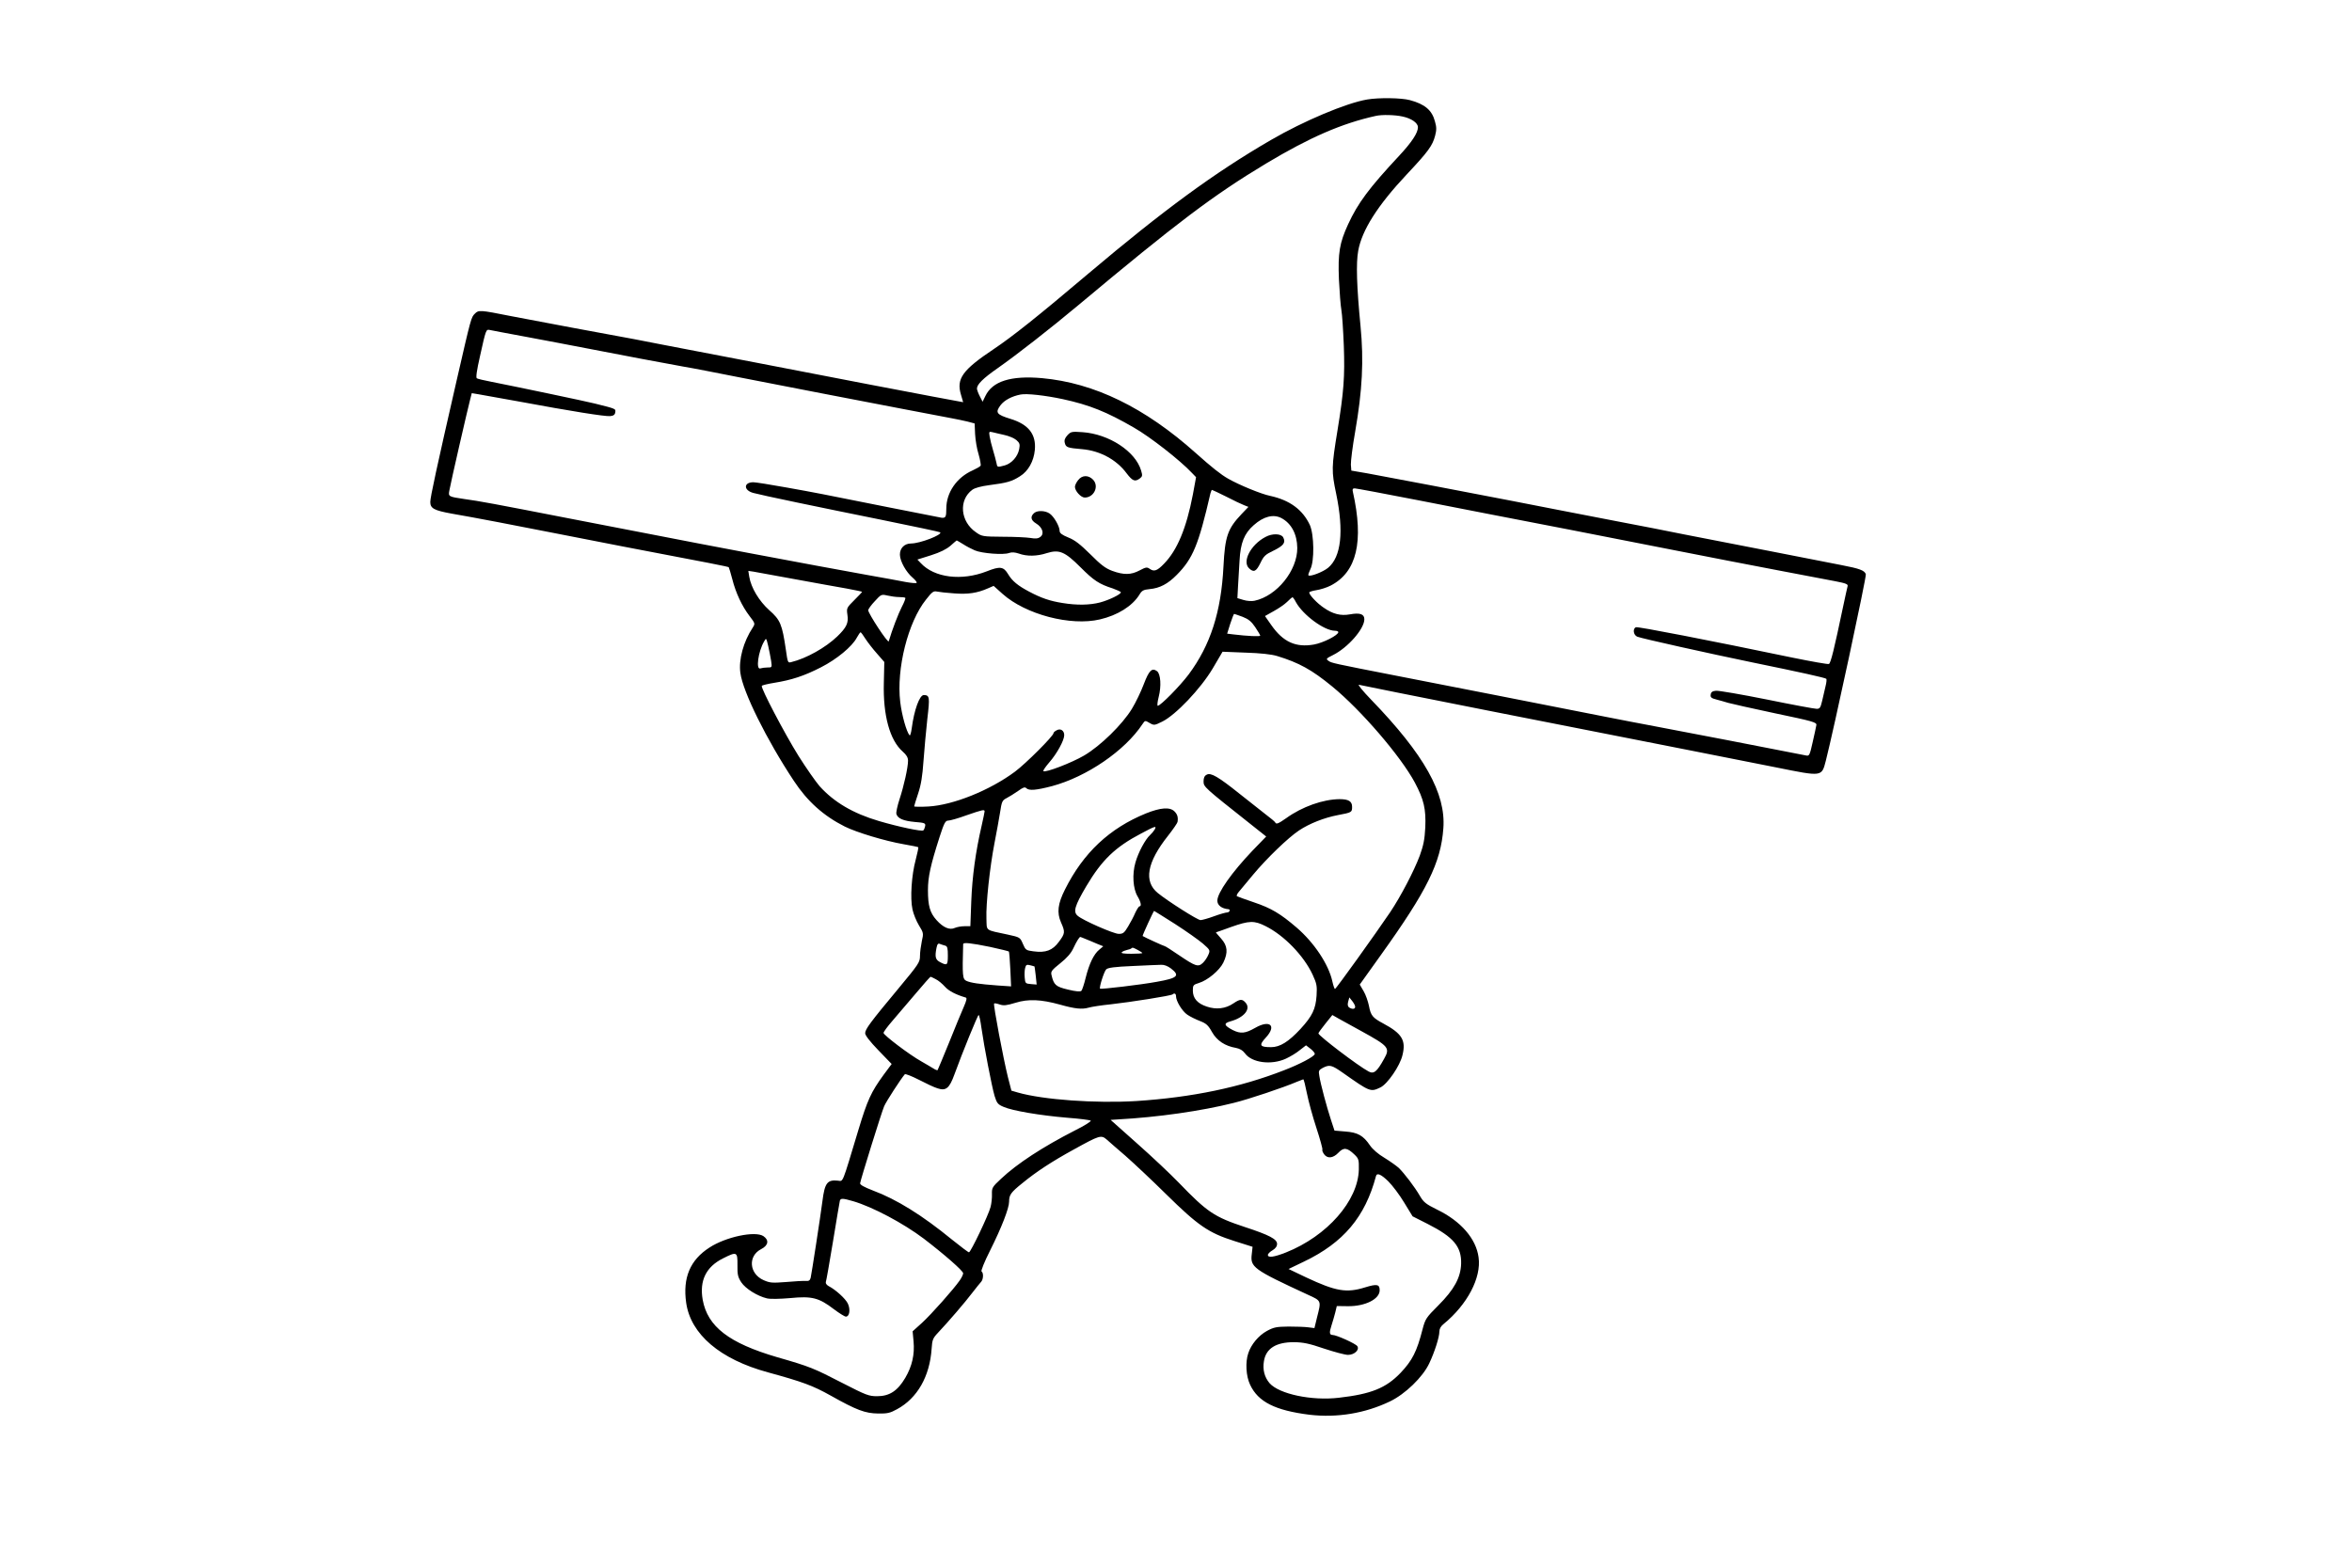 <?xml version="1.0" standalone="no"?>
<!DOCTYPE svg PUBLIC "-//W3C//DTD SVG 20010904//EN"
 "http://www.w3.org/TR/2001/REC-SVG-20010904/DTD/svg10.dtd">
<svg version="1.0" xmlns="http://www.w3.org/2000/svg"
 width="1536pt" height="1024pt" viewBox="0 0 1536 1024"
 preserveAspectRatio="xMidYMid meet">

<g transform="translate(0,1024) scale(0.1,-0.1)"
fill="#000000" stroke="none">
<path d="M8928 9590 c-136 -23 -414 -140 -629 -265 -367 -213 -700 -457 -1190
-871 -333 -282 -498 -413 -619 -494 -205 -137 -246 -194 -214 -299 7 -25 14
-47 14 -48 0 0 -8 1 -17 3 -10 2 -92 17 -183 34 -91 17 -280 53 -420 80 -140
27 -466 90 -725 140 -258 49 -537 103 -620 119 -82 16 -166 32 -185 36 -118
21 -653 121 -802 150 -206 41 -212 41 -237 16 -24 -24 -24 -23 -117 -428 -133
-581 -174 -771 -174 -802 0 -42 25 -55 140 -76 141 -24 437 -81 685 -130 121
-24 315 -62 430 -84 573 -109 689 -132 694 -136 2 -3 13 -38 23 -77 23 -91 64
-178 113 -242 37 -48 37 -50 21 -75 -61 -92 -93 -210 -81 -296 16 -123 171
-436 349 -705 89 -135 194 -229 333 -299 79 -39 262 -94 382 -115 52 -9 96
-18 98 -20 2 -2 -6 -39 -17 -82 -27 -99 -37 -251 -21 -324 6 -29 25 -76 42
-104 30 -49 31 -52 19 -104 -6 -29 -12 -72 -12 -96 0 -41 -7 -52 -140 -212
-185 -222 -218 -267 -218 -293 0 -14 31 -54 86 -111 l87 -90 -52 -70 c-83
-114 -106 -165 -165 -360 -110 -365 -98 -335 -134 -332 -69 7 -86 -14 -101
-133 -14 -108 -71 -476 -77 -502 -5 -17 -12 -22 -33 -20 -14 1 -72 -2 -127 -7
-91 -7 -106 -6 -147 12 -95 42 -104 158 -16 203 47 24 53 59 14 85 -54 35
-245 -5 -352 -75 -126 -81 -175 -197 -152 -360 29 -206 221 -370 534 -455 226
-62 292 -86 410 -152 169 -95 225 -116 310 -117 59 -1 78 3 123 28 133 72 214
215 226 395 4 59 8 69 42 105 67 71 178 200 224 261 25 32 51 65 58 72 14 16
16 58 2 67 -5 3 18 62 56 137 75 150 124 276 124 319 0 44 11 60 87 121 90 74
192 141 338 221 165 91 176 95 212 64 15 -14 71 -62 123 -107 52 -46 172 -158
265 -250 209 -206 278 -253 445 -306 l120 -38 -5 -46 c-11 -87 7 -101 366
-267 90 -41 88 -38 60 -148 l-17 -70 -40 5 c-21 3 -79 5 -129 5 -79 -1 -96 -4
-142 -29 -54 -30 -102 -87 -121 -145 -20 -58 -15 -150 12 -206 52 -112 164
-168 388 -196 180 -21 363 9 525 87 99 47 215 159 257 249 35 74 66 171 66
208 0 18 10 35 28 49 154 126 247 302 228 435 -16 122 -116 237 -271 312 -73
36 -88 48 -112 89 -34 59 -102 148 -139 184 -16 14 -58 44 -94 66 -39 23 -76
55 -93 80 -44 65 -80 85 -161 91 l-71 6 -23 70 c-27 82 -68 234 -76 287 -6 34
-4 38 23 53 44 22 57 19 130 -32 179 -126 181 -127 246 -96 46 22 128 141 144
211 24 97 -3 141 -126 207 -69 37 -81 51 -93 115 -6 29 -21 73 -35 96 l-25 43
138 193 c301 420 392 603 408 828 17 227 -124 480 -471 839 -55 57 -91 101
-80 98 19 -6 1514 -302 2155 -427 168 -33 422 -83 566 -112 308 -62 300 -63
328 44 51 200 266 1201 261 1217 -8 25 -40 37 -160 60 -55 11 -264 52 -465 91
-201 39 -453 88 -560 109 -107 22 -303 60 -435 85 -227 44 -590 114 -700 136
-216 42 -850 163 -935 178 l-105 18 -3 39 c-1 22 11 119 28 215 47 271 57 464
35 690 -25 258 -30 412 -15 492 24 134 126 296 319 501 137 146 166 185 183
250 10 38 10 56 -1 94 -19 73 -66 113 -164 139 -56 15 -202 17 -279 4z m231
-111 c58 -12 101 -42 101 -70 0 -37 -40 -98 -125 -189 -193 -207 -267 -306
-331 -445 -56 -122 -67 -187 -60 -360 4 -82 11 -172 16 -200 5 -27 12 -133 16
-235 7 -199 0 -298 -41 -549 -40 -244 -40 -269 -9 -416 51 -246 33 -413 -53
-484 -33 -27 -118 -60 -128 -49 -3 3 3 20 12 39 28 53 25 228 -3 290 -47 100
-131 162 -259 190 -59 12 -202 71 -274 112 -48 27 -108 75 -211 167 -333 298
-664 459 -1005 490 -203 18 -324 -20 -370 -117 l-18 -37 -18 35 c-10 19 -18
41 -19 50 0 28 39 67 138 136 125 88 338 254 527 412 641 536 876 714 1225
924 284 170 493 261 715 310 39 9 125 7 174 -4z m-5724 -1439 c121 -23 299
-56 395 -75 96 -18 258 -49 360 -69 102 -19 226 -42 275 -51 50 -8 214 -40
365 -70 151 -29 394 -77 540 -105 146 -28 382 -73 525 -101 143 -27 287 -55
320 -61 33 -6 80 -16 105 -22 l45 -12 3 -69 c2 -39 12 -99 23 -133 10 -35 16
-69 13 -74 -4 -6 -27 -19 -51 -30 -105 -46 -173 -145 -173 -250 0 -54 -4 -62
-30 -60 -3 0 -153 30 -335 66 -485 97 -474 95 -680 132 -104 19 -201 34 -215
34 -65 0 -65 -53 0 -70 59 -16 419 -91 840 -176 206 -42 377 -78 380 -81 16
-16 -132 -73 -190 -73 -44 0 -74 -31 -73 -74 1 -43 41 -114 84 -150 17 -15 29
-30 25 -33 -3 -4 -34 -1 -69 5 -34 7 -150 28 -257 47 -198 36 -427 78 -760
141 -178 33 -323 61 -1190 229 -477 93 -584 113 -675 125 -108 16 -108 16
-100 58 7 43 121 539 136 595 l10 39 42 -7 c23 -4 139 -25 257 -46 355 -66
571 -100 604 -97 23 2 32 9 34 25 3 23 8 22 -133 57 -59 15 -508 109 -675 142
-47 9 -90 19 -96 23 -7 4 -1 50 21 146 38 171 39 174 62 170 10 -2 117 -23
238 -45z m3505 -407 c175 -38 287 -83 465 -186 108 -62 301 -213 378 -295 l28
-29 -21 -114 c-42 -219 -102 -363 -188 -451 -44 -46 -65 -54 -93 -34 -19 13
-25 12 -67 -10 -56 -30 -104 -30 -178 -3 -46 17 -75 40 -144 109 -66 65 -100
92 -143 109 -42 17 -57 29 -57 43 0 30 -38 96 -66 114 -28 19 -78 21 -99 4
-28 -23 -24 -48 11 -69 42 -25 56 -68 28 -88 -14 -11 -31 -13 -64 -7 -25 4
-106 8 -181 8 -131 1 -137 2 -175 29 -103 70 -115 211 -24 278 16 12 57 23
110 30 116 15 148 24 201 58 54 33 90 98 97 171 10 103 -41 168 -159 204 -91
28 -101 41 -65 89 25 33 74 59 131 70 40 8 163 -6 275 -30z m-382 -234 c29 -6
65 -21 79 -33 22 -19 25 -28 19 -59 -9 -49 -49 -94 -94 -107 -50 -13 -49 -14
-55 18 -3 15 -13 52 -22 82 -9 30 -19 70 -22 89 -5 32 -4 33 18 28 14 -4 48
-11 77 -18z m2716 -429 c226 -44 434 -85 461 -90 113 -21 856 -166 1205 -235
206 -41 508 -99 670 -130 162 -31 332 -63 378 -72 67 -13 82 -19 78 -32 -3 -9
-16 -72 -31 -141 -56 -267 -79 -362 -91 -367 -7 -3 -113 16 -236 41 -552 115
-1012 204 -1024 199 -23 -9 -17 -52 9 -62 30 -12 471 -110 747 -167 322 -66
480 -101 487 -108 3 -3 1 -25 -5 -48 -6 -24 -16 -67 -22 -95 -11 -46 -15 -53
-36 -53 -14 0 -160 27 -326 61 -165 33 -315 59 -332 57 -23 -2 -32 -9 -34 -25
-3 -18 4 -24 40 -33 24 -6 57 -16 74 -21 17 -5 154 -36 305 -68 248 -52 274
-59 271 -77 -2 -10 -12 -61 -24 -111 -19 -85 -22 -92 -42 -88 -41 9 -962 187
-1036 200 -41 7 -167 32 -280 54 -389 77 -1016 200 -1350 265 -435 85 -434 85
-455 100 -17 12 -14 15 30 37 97 48 205 171 205 234 0 34 -29 44 -94 32 -61
-11 -112 2 -172 44 -42 28 -94 83 -94 99 0 4 21 11 47 15 26 4 68 17 93 30
171 88 218 288 145 613 -4 16 -1 22 12 22 9 0 202 -36 427 -80z m-1266 26 c48
-25 101 -50 117 -56 l28 -11 -45 -47 c-91 -96 -108 -146 -118 -342 -15 -297
-85 -514 -227 -705 -57 -76 -184 -205 -202 -205 -5 0 -2 26 6 58 18 69 13 150
-11 168 -33 24 -52 5 -86 -84 -18 -48 -53 -121 -78 -162 -63 -103 -205 -242
-312 -305 -82 -48 -254 -114 -266 -102 -4 3 15 30 40 59 48 55 96 142 96 176
0 30 -24 46 -49 32 -12 -6 -21 -14 -21 -19 0 -18 -180 -198 -251 -251 -165
-123 -405 -219 -566 -228 -51 -3 -93 -2 -93 1 0 4 12 41 26 84 19 57 28 112
35 213 5 74 17 197 25 274 17 144 15 155 -23 156 -28 0 -63 -97 -79 -218 -4
-29 -10 -50 -14 -45 -20 22 -51 133 -61 218 -26 217 51 522 168 668 40 51 49
58 72 53 14 -3 65 -9 113 -12 89 -7 150 2 220 33 l37 16 58 -52 c151 -135 445
-212 636 -167 116 27 211 87 257 160 17 29 27 34 68 38 66 6 119 34 177 93
105 106 142 195 220 533 3 12 8 22 10 22 3 0 44 -20 93 -44z m360 -140 c65
-34 103 -105 104 -195 1 -147 -133 -314 -279 -345 -17 -4 -50 -2 -72 5 l-40
12 4 76 c3 42 7 118 10 169 6 116 31 178 93 232 64 57 128 73 180 46z m-2079
-170 c21 -14 56 -32 77 -41 46 -20 189 -31 224 -17 18 6 37 5 64 -4 52 -19
118 -18 182 3 81 25 117 11 220 -92 87 -87 121 -110 212 -139 28 -10 52 -21
52 -25 0 -13 -76 -50 -135 -66 -69 -18 -153 -19 -245 -4 -83 13 -139 32 -220
75 -72 38 -110 69 -136 113 -30 50 -52 54 -140 19 -164 -64 -342 -42 -431 54
l-22 23 89 28 c60 19 100 39 127 62 21 19 39 34 41 35 1 0 20 -11 41 -24z
m-1094 -230 c132 -24 284 -52 338 -61 53 -10 97 -19 97 -21 0 -2 -23 -26 -51
-54 -50 -50 -51 -52 -45 -95 9 -54 -6 -84 -66 -142 -76 -73 -202 -144 -301
-168 -22 -6 -23 -3 -35 82 -24 164 -36 194 -108 257 -67 60 -119 147 -131 219
l-6 38 34 -5 c19 -4 142 -26 274 -50z m676 -116 c20 0 38 -2 41 -5 3 -3 -7
-30 -23 -60 -23 -45 -63 -149 -85 -224 -5 -15 -134 182 -134 203 0 7 19 34 43
59 41 45 43 46 82 37 22 -5 56 -10 76 -10z m2592 -33 c46 -84 185 -187 255
-187 12 0 22 -4 22 -9 0 -20 -98 -70 -159 -81 -118 -21 -201 16 -278 126 l-42
60 57 32 c31 17 71 44 87 60 17 17 32 30 35 31 3 1 14 -14 23 -32z m-348 -96
c38 -15 57 -30 82 -67 18 -27 33 -52 33 -56 0 -7 -85 -3 -175 8 l-41 5 20 64
c12 36 23 65 26 65 3 0 27 -9 55 -19z m-2463 -144 c15 -23 49 -67 75 -96 l48
-55 -3 -135 c-6 -214 39 -376 123 -450 25 -22 35 -39 35 -60 0 -44 -27 -165
-56 -253 -14 -43 -23 -86 -20 -95 9 -30 46 -45 120 -52 64 -5 71 -8 68 -26 -2
-11 -7 -24 -12 -29 -9 -9 -161 23 -290 61 -170 50 -294 124 -387 227 -26 30
-88 119 -138 198 -91 146 -248 445 -240 458 2 4 39 13 82 20 112 18 195 45
304 101 104 53 203 135 234 193 11 20 22 36 25 36 3 0 17 -19 32 -43z m-616
-144 c6 -43 6 -43 -24 -43 -17 0 -37 -3 -46 -6 -31 -12 -15 109 24 176 14 25
14 24 27 -30 7 -30 15 -74 19 -97z m3304 32 c144 -44 227 -90 360 -199 189
-155 447 -455 540 -628 59 -111 73 -173 68 -292 -4 -80 -12 -118 -36 -185 -38
-101 -123 -264 -193 -369 -94 -139 -354 -502 -361 -502 -3 0 -11 23 -17 50
-24 110 -118 252 -233 351 -106 91 -166 127 -279 165 -56 19 -106 37 -111 40
-4 3 1 15 11 27 10 12 53 63 94 113 89 107 230 243 301 290 68 45 164 83 254
100 90 17 92 18 92 54 0 36 -23 50 -82 50 -108 -1 -244 -49 -348 -124 -51 -36
-66 -42 -72 -28 -1 4 -32 30 -68 57 -36 28 -111 87 -166 131 -136 109 -187
139 -213 124 -15 -7 -21 -21 -21 -44 0 -36 4 -39 307 -279 l102 -81 -91 -94
c-134 -141 -228 -274 -228 -325 0 -30 28 -52 73 -56 15 -2 6 -21 -9 -21 -9 0
-48 -11 -86 -25 -38 -14 -78 -25 -88 -25 -19 0 -214 124 -279 177 -93 76 -71
200 67 374 33 42 61 83 62 90 5 31 -1 50 -20 69 -30 30 -91 25 -186 -13 -238
-97 -409 -257 -529 -497 -47 -93 -54 -151 -26 -215 28 -63 27 -72 -14 -127
-41 -56 -86 -73 -166 -62 -48 6 -52 9 -69 49 -18 42 -19 43 -97 60 -154 33
-138 21 -141 106 -4 92 22 335 53 494 13 66 29 155 36 198 11 72 14 79 43 94
17 9 50 29 74 46 33 24 45 28 54 19 18 -18 64 -14 168 13 227 61 476 231 591
405 17 25 17 25 46 8 29 -17 32 -17 84 9 87 43 250 214 329 347 l64 109 151
-6 c97 -3 169 -11 205 -22z m-1910 -1015 c0 -5 -9 -47 -19 -92 -40 -172 -62
-336 -68 -495 l-6 -163 -38 0 c-21 0 -49 -5 -63 -11 -34 -16 -76 2 -120 51
-43 48 -56 93 -56 196 0 86 17 163 76 347 30 93 38 107 57 107 12 0 65 15 117
34 107 37 120 40 120 26z m1111 -118 c-5 -9 -19 -26 -30 -36 -32 -29 -77 -113
-96 -180 -22 -76 -16 -171 14 -221 22 -37 27 -65 13 -65 -5 0 -17 -19 -28 -42
-10 -24 -31 -64 -47 -90 -25 -42 -33 -48 -61 -48 -33 0 -236 89 -268 118 -31
26 -20 64 56 193 102 172 189 256 359 345 92 49 102 52 88 26z m132 -617 c73
-47 155 -105 182 -128 48 -42 49 -44 36 -74 -7 -17 -23 -41 -36 -53 -30 -28
-47 -23 -156 51 -48 33 -89 59 -93 59 -5 0 -128 56 -144 66 -3 2 71 163 75
164 1 0 62 -38 136 -85z m593 -15 c120 -60 248 -192 306 -316 27 -59 30 -73
26 -137 -6 -89 -28 -134 -105 -218 -78 -84 -134 -119 -192 -119 -75 0 -81 12
-34 63 72 78 26 118 -70 63 -65 -37 -95 -40 -147 -14 -57 30 -61 44 -13 57 89
25 134 81 97 122 -22 25 -36 24 -79 -5 -51 -35 -112 -42 -174 -21 -61 20 -91
54 -91 105 0 34 3 38 39 49 57 17 135 82 160 133 32 67 28 110 -15 158 -20 22
-35 40 -33 40 2 0 47 16 99 35 119 42 151 43 226 5z m-1175 -84 c19 -8 52 -21
74 -31 l40 -16 -26 -22 c-36 -29 -66 -92 -89 -184 -10 -42 -23 -80 -28 -85 -7
-7 -38 -4 -87 8 -80 19 -93 30 -108 95 -6 23 1 32 57 77 43 34 71 66 86 99 21
45 39 73 45 73 1 0 18 -6 36 -14z m-918 -43 c14 -4 17 -17 17 -64 0 -64 -4
-68 -50 -44 -31 16 -36 34 -24 94 5 25 11 31 23 25 9 -3 24 -9 34 -11z m292
-8 c65 -14 121 -28 123 -30 3 -2 7 -54 10 -116 l5 -112 -89 6 c-121 9 -174 17
-203 30 -25 12 -27 32 -21 240 0 13 52 7 175 -18z m965 -20 c17 -9 30 -18 30
-20 0 -3 -32 -5 -72 -5 -49 0 -69 3 -62 10 6 6 21 12 34 15 12 2 25 7 28 10 8
7 10 7 42 -10z m-674 -108 c1 -1 4 -28 8 -60 l6 -58 -37 3 c-36 3 -38 5 -41
42 -2 22 -1 50 3 64 5 20 10 23 33 17 15 -4 27 -7 28 -8z m891 -13 c61 -47 44
-63 -92 -87 -102 -19 -365 -50 -371 -45 -7 8 26 112 40 126 11 11 54 17 173
22 87 4 171 8 187 8 18 1 42 -8 63 -24z m-1536 -70 c17 -8 44 -31 60 -49 25
-28 71 -52 136 -71 9 -2 5 -20 -13 -61 -14 -32 -58 -137 -96 -233 -39 -96 -73
-177 -75 -180 -2 -2 -14 2 -26 10 -12 7 -48 29 -80 47 -79 44 -247 172 -247
186 0 7 26 42 58 79 31 36 99 116 151 177 51 61 96 111 98 111 2 0 18 -7 34
-16z m1569 -111 c0 -32 40 -98 74 -121 19 -13 56 -31 82 -41 41 -16 54 -27 79
-72 32 -57 86 -92 157 -104 25 -5 44 -16 58 -35 44 -62 173 -79 268 -35 28 13
70 38 91 56 l40 31 30 -23 c16 -13 29 -28 27 -34 -4 -17 -97 -66 -198 -105
-289 -113 -602 -178 -968 -202 -262 -16 -608 8 -774 56 l-41 12 -23 89 c-29
117 -97 474 -90 480 3 3 19 0 36 -6 26 -9 45 -7 104 11 84 26 167 22 290 -12
99 -28 144 -32 187 -20 20 6 86 16 146 22 126 14 395 56 403 65 11 10 22 5 22
-12z m1170 -69 c0 -16 -18 -18 -39 -5 -9 6 -12 18 -7 37 l8 29 19 -24 c10 -13
19 -29 19 -37z m-2441 -136 c17 -121 68 -385 86 -446 15 -48 21 -56 59 -72 56
-25 237 -56 416 -71 80 -6 149 -15 153 -19 5 -4 -42 -34 -105 -65 -207 -106
-375 -215 -481 -315 -57 -53 -60 -59 -59 -100 1 -24 -3 -61 -9 -84 -14 -54
-130 -296 -141 -296 -5 0 -55 38 -111 83 -193 158 -361 263 -517 321 -57 22
-84 37 -83 47 4 26 140 464 157 503 13 31 109 179 135 209 4 4 45 -12 92 -36
46 -24 101 -50 122 -56 55 -18 77 0 110 91 52 143 152 388 158 388 4 0 12 -37
18 -82z m2481 -23 c180 -99 189 -110 149 -181 -47 -85 -67 -101 -101 -83 -68
36 -328 234 -328 249 0 4 21 33 46 64 l45 56 42 -24 c23 -13 89 -49 147 -81z
m-355 -407 c10 -51 38 -153 62 -226 24 -73 41 -136 39 -141 -3 -4 2 -17 10
-29 22 -32 60 -28 95 9 34 36 57 33 104 -12 28 -27 30 -34 29 -97 -4 -205
-207 -436 -476 -543 -79 -31 -118 -36 -118 -16 0 7 14 21 30 30 20 12 30 26
30 42 0 31 -51 58 -210 110 -200 66 -246 97 -432 290 -53 55 -175 170 -271
255 l-174 155 46 3 c261 14 547 55 758 108 98 24 327 101 413 138 19 8 38 15
41 16 4 0 14 -42 24 -92z m532 -575 c27 -27 73 -88 103 -138 l55 -90 99 -50
c169 -86 221 -148 218 -260 -3 -90 -45 -168 -149 -272 -80 -80 -85 -88 -103
-156 -37 -145 -67 -204 -144 -285 -95 -99 -192 -138 -402 -162 -178 -21 -390
24 -453 95 -33 39 -46 88 -37 143 13 84 79 125 196 125 61 -1 98 -8 197 -42
67 -22 137 -41 156 -41 42 0 77 33 61 57 -10 16 -136 73 -161 73 -21 0 -23 16
-8 61 8 24 19 63 25 86 l10 42 73 -1 c112 -1 207 46 207 104 0 39 -17 43 -95
19 -122 -38 -191 -26 -385 65 l-115 55 100 48 c259 124 400 292 471 559 6 23
33 12 81 -35z m-3496 -129 c129 -38 328 -144 462 -245 132 -101 257 -210 257
-226 0 -8 -10 -29 -22 -46 -40 -58 -185 -221 -247 -278 l-61 -55 6 -65 c8 -86
-9 -162 -54 -239 -50 -85 -103 -120 -184 -120 -54 0 -72 7 -224 85 -190 98
-213 108 -429 170 -314 92 -454 199 -486 375 -22 125 22 215 132 270 91 46 96
44 95 -43 -1 -63 3 -79 25 -113 28 -42 105 -90 168 -105 21 -5 83 -4 152 2
142 14 187 2 284 -72 36 -27 71 -49 79 -49 24 0 31 47 13 85 -15 32 -80 91
-125 114 -13 7 -21 18 -19 26 3 7 24 127 47 266 23 140 43 260 45 267 6 16 20
15 86 -4z"/>
<path d="M6971 7397 c-17 -19 -22 -33 -17 -51 7 -28 17 -32 113 -40 117 -10
225 -69 290 -157 39 -51 55 -58 87 -34 17 13 18 19 8 52 -37 125 -210 238
-382 250 -71 5 -76 4 -99 -20z"/>
<path d="M7041 7104 c-12 -15 -21 -34 -21 -44 0 -27 39 -70 64 -70 60 0 95 73
55 116 -30 32 -72 32 -98 -2z"/>
<path d="M8265 6733 c-98 -51 -155 -163 -107 -206 30 -28 46 -20 73 35 22 46
32 56 87 82 65 32 80 52 62 86 -13 25 -71 27 -115 3z"/>
</g>
</svg>
